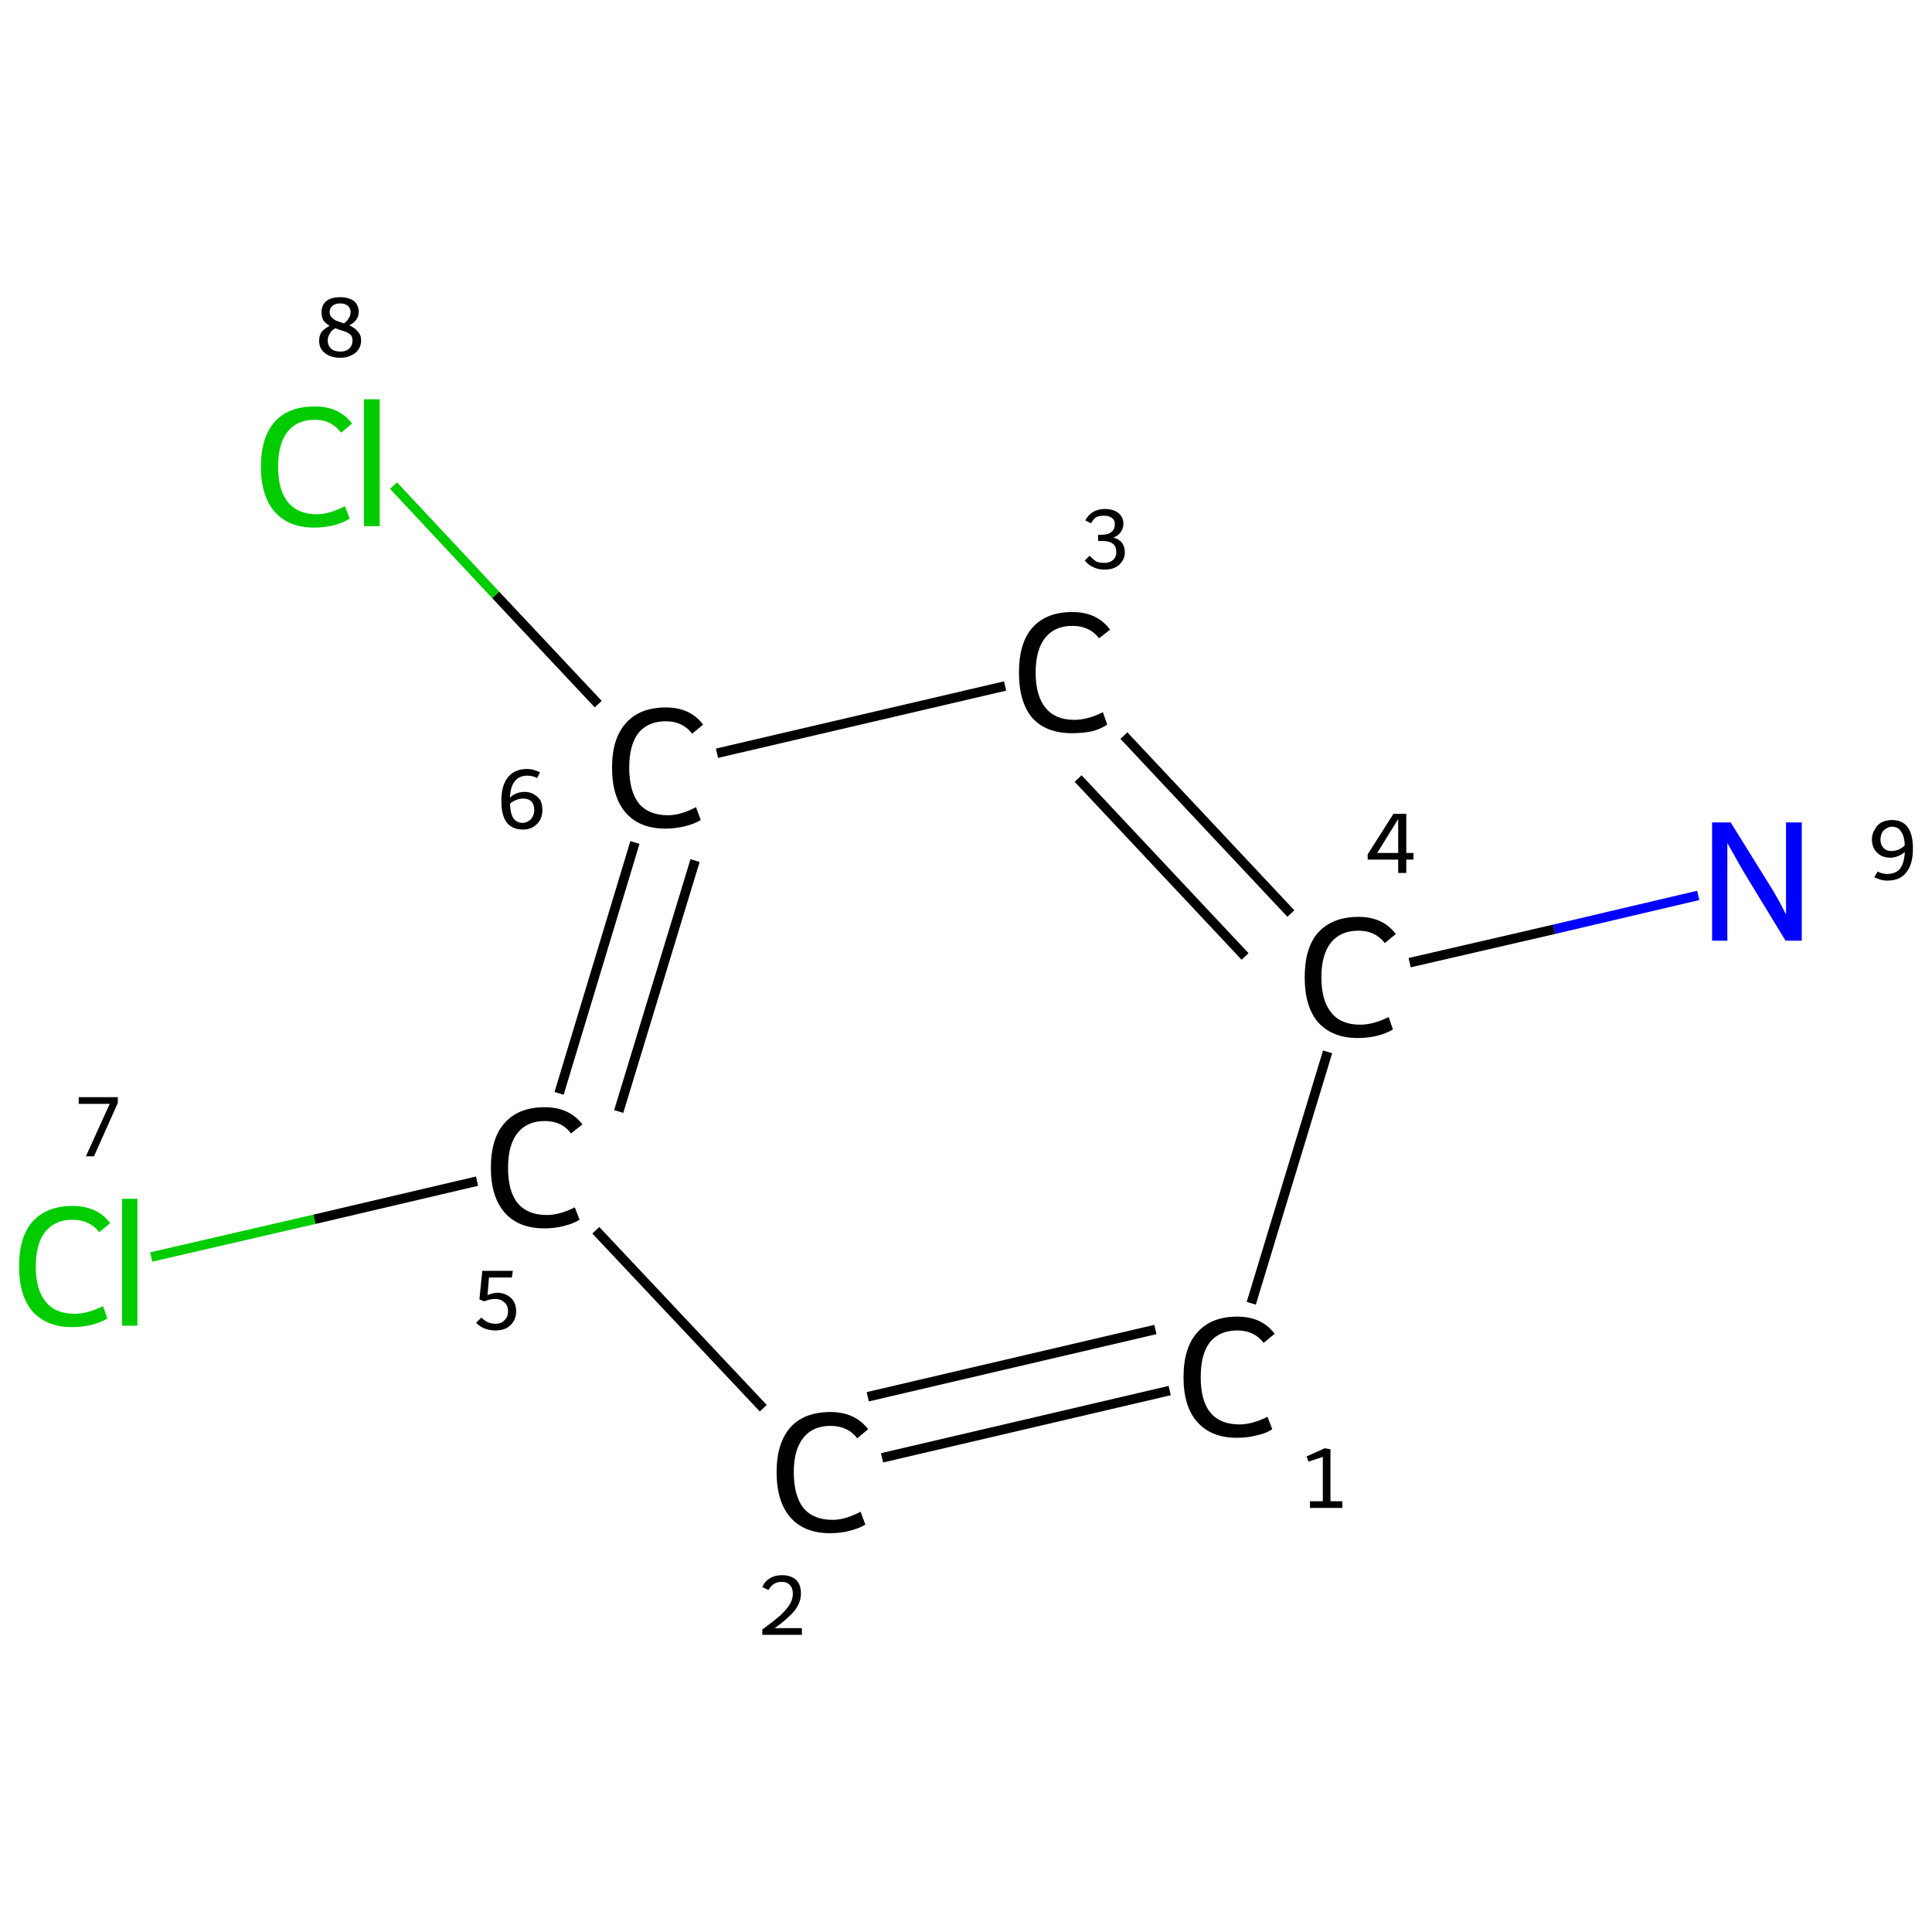 <?xml version='1.0' encoding='iso-8859-1'?>
<svg version='1.1' baseProfile='full'
              xmlns='http://www.w3.org/2000/svg'
                      xmlns:rdkit='http://www.rdkit.org/xml'
                      xmlns:xlink='http://www.w3.org/1999/xlink'
                  xml:space='preserve'
width='405px' height='405px' viewBox='0 0 405 405'>
<!-- END OF HEADER -->
<rect style='opacity:1.0;fill:#FFFFFF;stroke:none' width='405.0' height='405.0' x='0.0' y='0.0'> </rect>
<path class='bond-0 atom-0 atom-1' d='M 245.2,291.5 L 184.9,305.6' style='fill:none;fill-rule:evenodd;stroke:#000000;stroke-width:2.0px;stroke-linecap:butt;stroke-linejoin:miter;stroke-opacity:1' />
<path class='bond-0 atom-0 atom-1' d='M 242.2,278.7 L 181.9,292.8' style='fill:none;fill-rule:evenodd;stroke:#000000;stroke-width:2.0px;stroke-linecap:butt;stroke-linejoin:miter;stroke-opacity:1' />
<path class='bond-1 atom-1 atom-2' d='M 160.0,295.2 L 124.9,257.9' style='fill:none;fill-rule:evenodd;stroke:#000000;stroke-width:2.0px;stroke-linecap:butt;stroke-linejoin:miter;stroke-opacity:1' />
<path class='bond-2 atom-2 atom-3' d='M 100.0,247.6 L 65.9,255.6' style='fill:none;fill-rule:evenodd;stroke:#000000;stroke-width:2.0px;stroke-linecap:butt;stroke-linejoin:miter;stroke-opacity:1' />
<path class='bond-2 atom-2 atom-3' d='M 65.9,255.6 L 31.7,263.5' style='fill:none;fill-rule:evenodd;stroke:#00CC00;stroke-width:2.0px;stroke-linecap:butt;stroke-linejoin:miter;stroke-opacity:1' />
<path class='bond-3 atom-2 atom-4' d='M 117.2,229.2 L 133.1,176.6' style='fill:none;fill-rule:evenodd;stroke:#000000;stroke-width:2.0px;stroke-linecap:butt;stroke-linejoin:miter;stroke-opacity:1' />
<path class='bond-3 atom-2 atom-4' d='M 129.7,233.0 L 145.7,180.4' style='fill:none;fill-rule:evenodd;stroke:#000000;stroke-width:2.0px;stroke-linecap:butt;stroke-linejoin:miter;stroke-opacity:1' />
<path class='bond-4 atom-4 atom-5' d='M 125.4,147.6 L 103.9,124.7' style='fill:none;fill-rule:evenodd;stroke:#000000;stroke-width:2.0px;stroke-linecap:butt;stroke-linejoin:miter;stroke-opacity:1' />
<path class='bond-4 atom-4 atom-5' d='M 103.9,124.7 L 82.5,101.8' style='fill:none;fill-rule:evenodd;stroke:#00CC00;stroke-width:2.0px;stroke-linecap:butt;stroke-linejoin:miter;stroke-opacity:1' />
<path class='bond-5 atom-4 atom-6' d='M 150.3,157.9 L 210.7,143.8' style='fill:none;fill-rule:evenodd;stroke:#000000;stroke-width:2.0px;stroke-linecap:butt;stroke-linejoin:miter;stroke-opacity:1' />
<path class='bond-6 atom-6 atom-7' d='M 235.6,154.2 L 270.6,191.5' style='fill:none;fill-rule:evenodd;stroke:#000000;stroke-width:2.0px;stroke-linecap:butt;stroke-linejoin:miter;stroke-opacity:1' />
<path class='bond-6 atom-6 atom-7' d='M 226.0,163.2 L 261.0,200.5' style='fill:none;fill-rule:evenodd;stroke:#000000;stroke-width:2.0px;stroke-linecap:butt;stroke-linejoin:miter;stroke-opacity:1' />
<path class='bond-7 atom-7 atom-8' d='M 295.5,201.8 L 325.8,194.8' style='fill:none;fill-rule:evenodd;stroke:#000000;stroke-width:2.0px;stroke-linecap:butt;stroke-linejoin:miter;stroke-opacity:1' />
<path class='bond-7 atom-7 atom-8' d='M 325.8,194.8 L 356.0,187.7' style='fill:none;fill-rule:evenodd;stroke:#0000FF;stroke-width:2.0px;stroke-linecap:butt;stroke-linejoin:miter;stroke-opacity:1' />
<path class='bond-8 atom-7 atom-0' d='M 278.3,220.5 L 262.3,273.2' style='fill:none;fill-rule:evenodd;stroke:#000000;stroke-width:2.0px;stroke-linecap:butt;stroke-linejoin:miter;stroke-opacity:1' />
<path class='atom-0' d='M 248.1 288.7
Q 248.1 282.5, 251.0 279.3
Q 253.9 276.0, 259.4 276.0
Q 264.5 276.0, 267.2 279.6
L 264.9 281.5
Q 262.9 278.9, 259.4 278.9
Q 255.6 278.9, 253.6 281.4
Q 251.7 283.9, 251.7 288.7
Q 251.7 293.6, 253.7 296.1
Q 255.8 298.6, 259.8 298.6
Q 262.5 298.6, 265.7 297.0
L 266.7 299.6
Q 265.4 300.5, 263.4 300.9
Q 261.5 301.4, 259.3 301.4
Q 253.9 301.4, 251.0 298.1
Q 248.1 294.9, 248.1 288.7
' fill='#000000'/>
<path class='atom-1' d='M 162.8 308.6
Q 162.8 302.5, 165.7 299.2
Q 168.6 296.0, 174.1 296.0
Q 179.2 296.0, 182.0 299.6
L 179.7 301.5
Q 177.7 298.9, 174.1 298.9
Q 170.4 298.9, 168.4 301.4
Q 166.4 303.9, 166.4 308.6
Q 166.4 313.5, 168.4 316.1
Q 170.5 318.6, 174.5 318.6
Q 177.2 318.6, 180.4 316.9
L 181.4 319.6
Q 180.1 320.4, 178.1 320.9
Q 176.2 321.4, 174.0 321.4
Q 168.6 321.4, 165.7 318.1
Q 162.8 314.8, 162.8 308.6
' fill='#000000'/>
<path class='atom-2' d='M 102.9 244.8
Q 102.9 238.6, 105.8 235.4
Q 108.7 232.1, 114.2 232.1
Q 119.3 232.1, 122.1 235.7
L 119.7 237.6
Q 117.8 235.0, 114.2 235.0
Q 110.5 235.0, 108.5 237.5
Q 106.5 240.0, 106.5 244.8
Q 106.5 249.7, 108.5 252.2
Q 110.6 254.7, 114.6 254.7
Q 117.3 254.7, 120.5 253.1
L 121.5 255.7
Q 120.2 256.5, 118.2 257.0
Q 116.3 257.5, 114.1 257.5
Q 108.7 257.5, 105.8 254.2
Q 102.9 250.9, 102.9 244.8
' fill='#000000'/>
<path class='atom-3' d='M 4.0 265.5
Q 4.0 259.3, 6.8 256.1
Q 9.8 252.8, 15.2 252.8
Q 20.4 252.8, 23.1 256.4
L 20.8 258.3
Q 18.8 255.7, 15.2 255.7
Q 11.5 255.7, 9.5 258.2
Q 7.5 260.7, 7.5 265.5
Q 7.5 270.4, 9.6 272.9
Q 11.6 275.4, 15.6 275.4
Q 18.4 275.4, 21.6 273.8
L 22.5 276.4
Q 21.2 277.2, 19.3 277.7
Q 17.3 278.2, 15.1 278.2
Q 9.8 278.2, 6.8 274.9
Q 4.0 271.6, 4.0 265.5
' fill='#00CC00'/>
<path class='atom-3' d='M 25.6 251.3
L 28.8 251.3
L 28.8 277.9
L 25.6 277.9
L 25.6 251.3
' fill='#00CC00'/>
<path class='atom-4' d='M 128.3 160.9
Q 128.3 154.8, 131.2 151.6
Q 134.1 148.3, 139.6 148.3
Q 144.7 148.3, 147.4 151.9
L 145.1 153.8
Q 143.1 151.2, 139.6 151.2
Q 135.8 151.2, 133.8 153.7
Q 131.9 156.2, 131.9 160.9
Q 131.9 165.8, 133.9 168.4
Q 136.0 170.9, 140.0 170.9
Q 142.7 170.9, 145.9 169.2
L 146.9 171.9
Q 145.6 172.7, 143.6 173.2
Q 141.6 173.7, 139.5 173.7
Q 134.1 173.7, 131.2 170.4
Q 128.3 167.1, 128.3 160.9
' fill='#000000'/>
<path class='atom-5' d='M 54.7 97.8
Q 54.7 91.7, 57.6 88.4
Q 60.5 85.2, 66.0 85.2
Q 71.1 85.2, 73.8 88.8
L 71.5 90.7
Q 69.5 88.0, 66.0 88.0
Q 62.2 88.0, 60.2 90.6
Q 58.3 93.1, 58.3 97.8
Q 58.3 102.7, 60.3 105.2
Q 62.4 107.8, 66.4 107.8
Q 69.1 107.8, 72.3 106.1
L 73.3 108.7
Q 72.0 109.6, 70.0 110.1
Q 68.0 110.6, 65.9 110.6
Q 60.5 110.6, 57.6 107.3
Q 54.7 104.0, 54.7 97.8
' fill='#00CC00'/>
<path class='atom-5' d='M 76.3 83.7
L 79.6 83.7
L 79.6 110.3
L 76.3 110.3
L 76.3 83.7
' fill='#00CC00'/>
<path class='atom-6' d='M 213.6 141.0
Q 213.6 134.8, 216.4 131.6
Q 219.3 128.3, 224.8 128.3
Q 230.0 128.3, 232.7 132.0
L 230.4 133.8
Q 228.4 131.2, 224.8 131.2
Q 221.1 131.2, 219.1 133.7
Q 217.1 136.2, 217.1 141.0
Q 217.1 145.9, 219.2 148.4
Q 221.2 150.9, 225.2 150.9
Q 228.0 150.9, 231.2 149.3
L 232.1 151.9
Q 230.8 152.8, 228.9 153.3
Q 226.9 153.7, 224.7 153.7
Q 219.3 153.7, 216.4 150.5
Q 213.6 147.2, 213.6 141.0
' fill='#000000'/>
<path class='atom-7' d='M 273.5 204.9
Q 273.5 198.7, 276.3 195.5
Q 279.3 192.2, 284.8 192.2
Q 289.9 192.2, 292.6 195.8
L 290.3 197.7
Q 288.3 195.1, 284.8 195.1
Q 281.0 195.1, 279.0 197.6
Q 277.0 200.1, 277.0 204.9
Q 277.0 209.8, 279.1 212.3
Q 281.1 214.8, 285.1 214.8
Q 287.9 214.8, 291.1 213.2
L 292.0 215.8
Q 290.7 216.6, 288.8 217.1
Q 286.8 217.6, 284.6 217.6
Q 279.3 217.6, 276.3 214.3
Q 273.5 211.0, 273.5 204.9
' fill='#000000'/>
<path class='atom-8' d='M 362.8 172.4
L 371.0 185.6
Q 371.8 186.8, 373.1 189.2
Q 374.3 191.5, 374.4 191.7
L 374.4 172.4
L 377.7 172.4
L 377.7 197.2
L 374.3 197.2
L 365.6 182.9
Q 364.6 181.2, 363.5 179.2
Q 362.4 177.3, 362.1 176.7
L 362.1 197.2
L 358.9 197.2
L 358.9 172.4
L 362.8 172.4
' fill='#0000FF'/>
<path class='note' d='M 274.6 314.7
L 277.3 314.7
L 277.3 305.4
L 274.3 306.4
L 273.9 305.3
L 277.7 303.6
L 278.9 303.8
L 278.9 314.7
L 281.4 314.7
L 281.4 316.1
L 274.6 316.1
L 274.6 314.7
' fill='#000000'/>
<path class='note' d='M 159.8 332.7
Q 160.3 331.5, 161.3 330.9
Q 162.4 330.2, 163.9 330.2
Q 165.8 330.2, 166.9 331.2
Q 167.9 332.2, 167.9 334.0
Q 167.9 335.9, 166.6 337.6
Q 165.2 339.3, 162.4 341.3
L 168.1 341.3
L 168.1 342.7
L 159.8 342.7
L 159.8 341.6
Q 162.1 339.9, 163.5 338.7
Q 164.8 337.5, 165.5 336.4
Q 166.2 335.3, 166.2 334.1
Q 166.2 332.9, 165.6 332.3
Q 165.0 331.6, 163.9 331.6
Q 162.9 331.6, 162.3 332.0
Q 161.6 332.4, 161.1 333.3
L 159.8 332.7
' fill='#000000'/>
<path class='note' d='M 104.3 271.0
Q 105.4 271.0, 106.3 271.5
Q 107.2 272.0, 107.7 272.8
Q 108.2 273.7, 108.2 274.9
Q 108.2 276.1, 107.6 277.1
Q 107.0 278.0, 106.0 278.5
Q 105.0 278.9, 103.8 278.9
Q 102.7 278.9, 101.6 278.5
Q 100.6 278.1, 99.8 277.3
L 100.9 276.2
Q 101.5 276.8, 102.3 277.2
Q 103.1 277.5, 103.9 277.5
Q 105.0 277.5, 105.7 276.8
Q 106.5 276.1, 106.5 274.9
Q 106.5 273.6, 105.7 273.0
Q 105.0 272.3, 103.8 272.3
Q 102.7 272.3, 101.5 272.8
L 100.5 272.4
L 101.1 266.4
L 107.5 266.4
L 107.3 267.8
L 102.5 267.8
L 102.2 271.5
Q 103.3 271.0, 104.3 271.0
' fill='#000000'/>
<path class='note' d='M 23.0 231.4
L 16.5 231.4
L 16.5 230.0
L 24.7 230.0
L 24.7 231.2
L 19.7 242.4
L 18.0 242.4
L 23.0 231.4
' fill='#000000'/>
<path class='note' d='M 110.0 166.0
Q 111.1 166.0, 111.9 166.5
Q 112.8 167.0, 113.3 167.8
Q 113.7 168.7, 113.7 169.8
Q 113.7 171.0, 113.2 171.9
Q 112.7 172.8, 111.7 173.4
Q 110.8 173.9, 109.6 173.9
Q 107.4 173.9, 106.2 172.4
Q 105.1 170.9, 105.1 167.9
Q 105.1 164.6, 106.5 162.9
Q 107.9 161.2, 110.5 161.2
Q 111.3 161.2, 111.9 161.4
Q 112.6 161.6, 113.2 161.9
L 112.6 163.1
Q 111.7 162.6, 110.5 162.6
Q 108.8 162.6, 107.9 163.8
Q 107.0 164.9, 106.9 167.2
Q 107.5 166.6, 108.3 166.3
Q 109.1 166.0, 110.0 166.0
M 109.6 172.5
Q 110.2 172.5, 110.8 172.1
Q 111.4 171.8, 111.7 171.1
Q 112.0 170.5, 112.0 169.8
Q 112.0 168.7, 111.4 168.0
Q 110.8 167.4, 109.7 167.4
Q 108.9 167.4, 108.2 167.7
Q 107.4 168.0, 106.9 168.5
Q 107.0 170.6, 107.6 171.5
Q 108.3 172.5, 109.6 172.5
' fill='#000000'/>
<path class='note' d='M 73.2 68.2
Q 74.4 68.7, 75.0 69.5
Q 75.7 70.2, 75.7 71.4
Q 75.7 72.5, 75.1 73.3
Q 74.6 74.1, 73.6 74.5
Q 72.7 75.0, 71.4 75.0
Q 69.3 75.0, 68.1 74.0
Q 66.9 73.1, 66.9 71.4
Q 66.9 70.4, 67.4 69.6
Q 68.0 68.9, 69.1 68.3
Q 68.3 67.8, 67.8 67.2
Q 67.4 66.5, 67.4 65.4
Q 67.4 64.0, 68.4 63.1
Q 69.5 62.3, 71.3 62.3
Q 73.1 62.3, 74.2 63.1
Q 75.2 64.0, 75.2 65.4
Q 75.2 66.3, 74.7 67.0
Q 74.2 67.7, 73.2 68.2
M 71.3 63.6
Q 70.3 63.6, 69.7 64.1
Q 69.1 64.6, 69.1 65.4
Q 69.1 66.1, 69.5 66.5
Q 69.9 66.9, 70.4 67.2
Q 71.0 67.4, 72.1 67.8
Q 72.8 67.3, 73.1 66.7
Q 73.5 66.2, 73.5 65.4
Q 73.5 64.6, 72.9 64.1
Q 72.3 63.6, 71.3 63.6
M 71.4 73.7
Q 72.5 73.7, 73.2 73.1
Q 73.9 72.4, 73.9 71.4
Q 73.9 70.7, 73.6 70.3
Q 73.2 69.9, 72.6 69.6
Q 72.1 69.4, 71.1 69.1
L 70.3 68.8
Q 69.4 69.3, 69.1 70.0
Q 68.7 70.6, 68.7 71.4
Q 68.7 72.4, 69.4 73.1
Q 70.1 73.7, 71.4 73.7
' fill='#000000'/>
<path class='note' d='M 233.4 112.7
Q 234.6 113.0, 235.2 113.8
Q 235.8 114.6, 235.8 115.8
Q 235.8 116.9, 235.2 117.7
Q 234.7 118.5, 233.7 119.0
Q 232.8 119.4, 231.5 119.4
Q 230.2 119.4, 229.2 118.9
Q 228.2 118.5, 227.4 117.5
L 228.4 116.5
Q 229.2 117.3, 229.8 117.7
Q 230.5 118.0, 231.5 118.0
Q 232.6 118.0, 233.3 117.4
Q 234.0 116.8, 234.0 115.8
Q 234.0 114.5, 233.3 114.0
Q 232.6 113.4, 231.1 113.4
L 230.2 113.4
L 230.2 112.1
L 231.0 112.1
Q 232.3 112.1, 233.0 111.5
Q 233.7 111.0, 233.7 109.8
Q 233.7 109.0, 233.1 108.6
Q 232.5 108.1, 231.5 108.1
Q 230.5 108.1, 229.8 108.4
Q 229.2 108.8, 228.7 109.7
L 227.5 109.1
Q 228.0 108.1, 229.0 107.4
Q 230.1 106.7, 231.5 106.7
Q 233.4 106.7, 234.4 107.5
Q 235.5 108.4, 235.5 109.8
Q 235.5 110.8, 234.9 111.6
Q 234.4 112.3, 233.4 112.7
' fill='#000000'/>
<path class='note' d='M 294.8 178.8
L 296.3 178.8
L 296.3 180.2
L 294.8 180.2
L 294.8 183.0
L 293.1 183.0
L 293.1 180.2
L 286.7 180.2
L 286.7 179.1
L 292.1 170.6
L 294.8 170.6
L 294.8 178.8
M 288.7 178.8
L 293.1 178.8
L 293.1 171.7
L 288.7 178.8
' fill='#000000'/>
<path class='note' d='M 396.6 171.9
Q 398.8 171.9, 399.9 173.4
Q 401.0 174.9, 401.0 177.9
Q 401.0 181.2, 399.6 182.9
Q 398.3 184.6, 395.6 184.6
Q 394.9 184.6, 394.2 184.4
Q 393.6 184.2, 392.9 183.9
L 393.6 182.7
Q 394.5 183.2, 395.6 183.2
Q 397.4 183.2, 398.3 182.1
Q 399.2 180.9, 399.3 178.6
Q 398.6 179.2, 397.8 179.5
Q 397.0 179.8, 396.2 179.8
Q 395.1 179.8, 394.2 179.3
Q 393.4 178.8, 392.9 178.0
Q 392.4 177.1, 392.4 176.0
Q 392.4 174.8, 393.0 173.9
Q 393.5 172.9, 394.4 172.4
Q 395.4 171.9, 396.6 171.9
M 394.2 176.0
Q 394.2 177.1, 394.8 177.7
Q 395.4 178.4, 396.5 178.4
Q 397.2 178.4, 398.0 178.1
Q 398.7 177.8, 399.3 177.2
Q 399.2 175.2, 398.5 174.3
Q 397.9 173.3, 396.6 173.3
Q 395.9 173.3, 395.4 173.7
Q 394.8 174.0, 394.5 174.6
Q 394.2 175.3, 394.2 176.0
' fill='#000000'/>
</svg>
